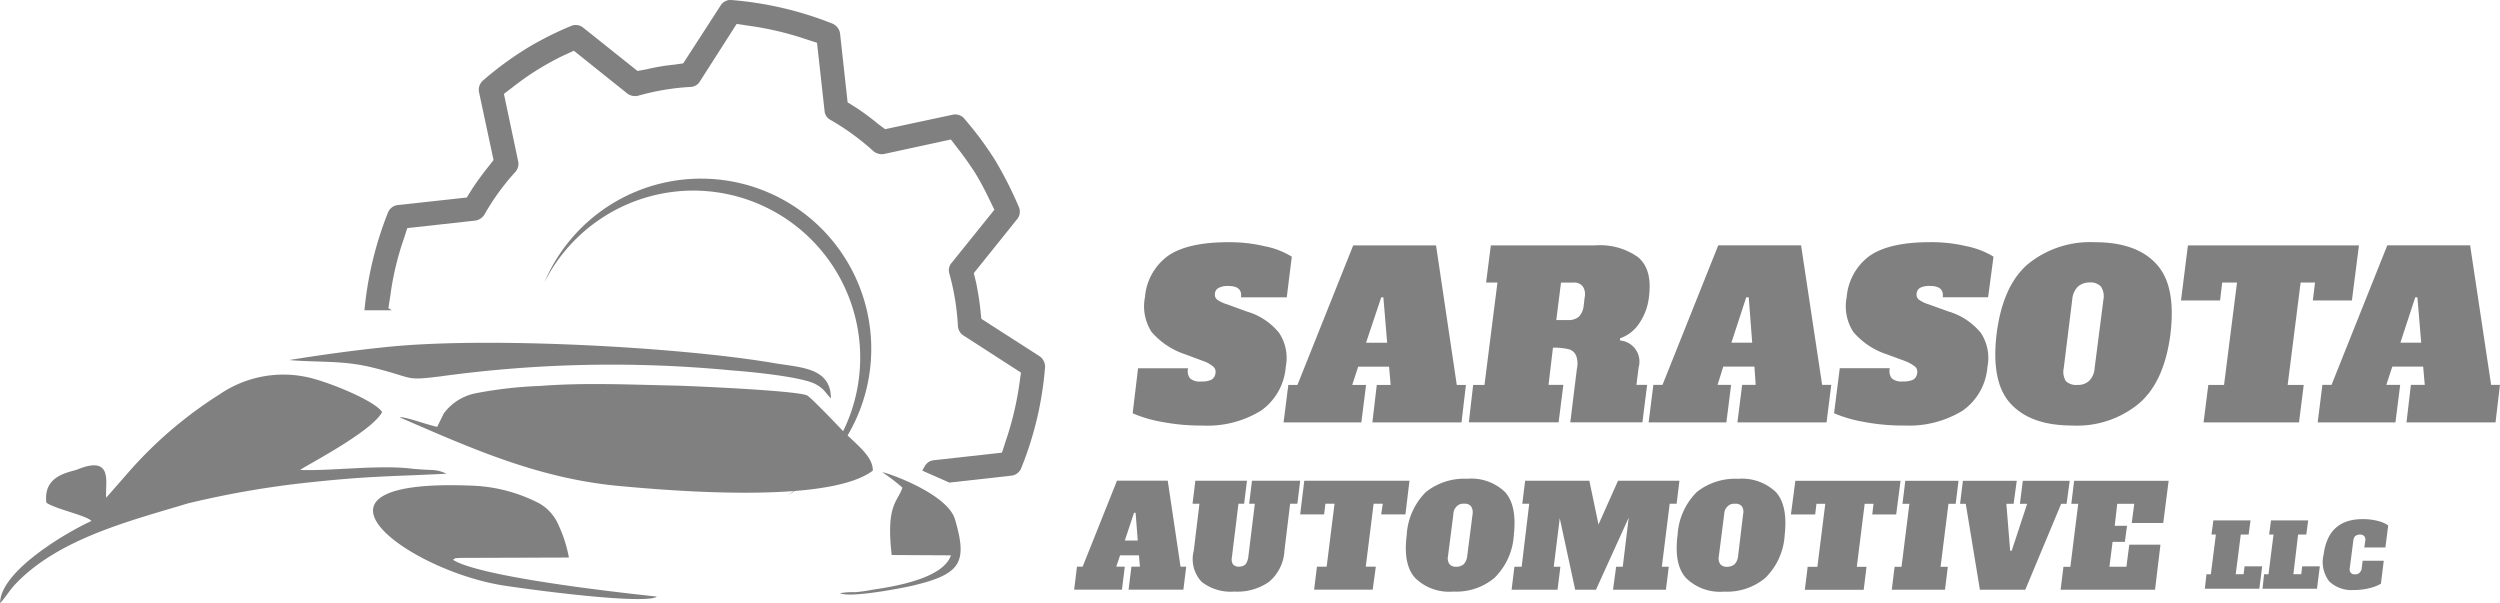 <svg xmlns="http://www.w3.org/2000/svg" width="231.455" height="55.847" viewBox="0 0 231.455 55.847"><g transform="translate(0 0)"><path d="M146.668,279.674c-.817-.146-3.062-.991-3.47-.875,6.474,2.8,12.656,5.6,20.063,6.328,5.8.554,19.772,1.633,23.738-1.4.029-1.312-1.488-2.391-2.829-3.732-.379-.409-2.945-3.091-3.266-3.237-1.108-.438-10.235-.846-12.131-.9-4.257-.087-8.4-.291-12.569.03a38.646,38.646,0,0,0-5.92.67,4.864,4.864,0,0,0-3,1.867Zm41.205,4.2a17.708,17.708,0,0,1,1.866,1.429c-.408,1.312-1.545,1.516-.991,6.24l5.483.029c-.729,2.158-5.249,2.887-7.232,3.179a14.608,14.608,0,0,1-1.633.233,7.51,7.51,0,0,0-1.4.088c.9.466,5.57-.438,6.619-.671,4.608-1.079,5.191-2.158,4.025-6.153-.7-2.391-6.241-4.316-6.736-4.374Zm-54.911-10.381c2.741.233,4.812.029,7.378.612,4.344,1.02,3.091,1.341,6.619.9a116.157,116.157,0,0,1,26.975-.554c1.662.117,6.152.554,7.611,1.2a2.911,2.911,0,0,1,1.166.933l.409.467c0-2.945-2.946-2.857-5.4-3.3-8.632-1.458-26.479-2.449-35.81-1.458-3.15.321-6.212.758-8.953,1.2Zm25.9,18.284a12.261,12.261,0,0,0-.933-2.945,4.207,4.207,0,0,0-1.808-2.07,14.673,14.673,0,0,0-6.036-1.633c-17.876-.787-6.241,7.844,2.77,9.244,2.508.379,10.761,1.487,13.5,1.2a1.682,1.682,0,0,0,.437-.088.175.175,0,0,0,.117-.029c.03-.059.088-.03.117-.059-.058-.029-16.038-1.6-18.9-3.412.379-.233.058-.117.641-.175Zm-24.875-8.107c.175-.233,6.62-3.5,7.582-5.365-.7-1.079-5.133-2.858-6.97-3.237a10.449,10.449,0,0,0-8.078,1.6,38.55,38.55,0,0,0-8.194,6.941l-2.3,2.624c-.088-.846.233-2.187-.379-2.741-.583-.554-1.808-.059-2.333.146-.729.262-3.149.525-2.829,3.062.9.612,3.7,1.167,4.17,1.691-2.362,1.079-8.457,4.666-8.457,7.611.525-.554.933-1.283,1.516-1.866,4-4.141,10.586-5.774,15.893-7.378a86.485,86.485,0,0,1,11.373-1.954c5.453-.583,7.32-.525,12.54-.787a3.184,3.184,0,0,0-1.487-.35c-.583-.029-1.138-.058-1.691-.117-3.091-.379-7.582.233-10.353.117Z" transform="translate(-106.192 -240.158)" fill="gray" fill-rule="evenodd"/><path d="M286.112,273.466a19.47,19.47,0,0,1-3.791-.35,11.783,11.783,0,0,1-2.654-.787l.5-4.17H284.8a1.106,1.106,0,0,0,.175.933,1.368,1.368,0,0,0,1.049.291,2.015,2.015,0,0,0,.962-.175.828.828,0,0,0,.35-.612.639.639,0,0,0-.2-.583,2.763,2.763,0,0,0-.875-.5l-1.72-.642a6.988,6.988,0,0,1-3.12-2.07,4.361,4.361,0,0,1-.612-3.236,5.242,5.242,0,0,1,2.1-3.791c1.2-.846,3.062-1.283,5.6-1.283a14.032,14.032,0,0,1,3.412.379,7.317,7.317,0,0,1,2.479.962l-.467,3.762H289.7c.088-.7-.292-1.05-1.167-1.05a1.758,1.758,0,0,0-.9.175.635.635,0,0,0-.35.554.584.584,0,0,0,.233.554,3.348,3.348,0,0,0,.962.437l1.749.642a5.954,5.954,0,0,1,3,1.983,4.192,4.192,0,0,1,.612,3.149,5.449,5.449,0,0,1-2.3,4.054,9.445,9.445,0,0,1-5.424,1.37Zm23.563-3.762h.846l-.408,3.47H301.86l.408-3.47h1.283l-.146-1.691h-2.857l-.554,1.691h1.283l-.438,3.47h-7.2l.438-3.47h.846l5.162-12.919h7.669Zm-8.4-3.908h1.954l-.35-4.2h-.2Zm9.915,3.908h1.049l1.2-9.478h-1.049l.437-3.441h9.653a6.051,6.051,0,0,1,4,1.108c.875.758,1.2,1.954.991,3.616a5.341,5.341,0,0,1-.875,2.449,3.473,3.473,0,0,1-1.808,1.429v.2a1.964,1.964,0,0,1,1.72,2.508l-.2,1.6h.991l-.438,3.47h-6.678l.612-4.957a2.1,2.1,0,0,0-.088-1.254,1,1,0,0,0-.67-.554,5.879,5.879,0,0,0-1.458-.146l-.409,3.441h1.371l-.438,3.47h-8.311Zm8.836-6.007a1.42,1.42,0,0,0,.962-.32,1.737,1.737,0,0,0,.437-1.021l.088-.758a1.325,1.325,0,0,0-.175-1.021,1.024,1.024,0,0,0-.875-.35h-1.138l-.438,3.47ZM343.5,269.7h.846l-.437,3.47h-8.253l.438-3.47h1.254l-.117-1.691h-2.887l-.525,1.691h1.254l-.437,3.47h-7.2l.438-3.47h.846l5.162-12.919h7.669Zm-8.4-3.908h1.925l-.321-4.2h-.233Zm15.951,7.67a19.169,19.169,0,0,1-3.762-.35,12.118,12.118,0,0,1-2.683-.787l.525-4.17h4.636a1.106,1.106,0,0,0,.175.933,1.368,1.368,0,0,0,1.049.291,2.017,2.017,0,0,0,.962-.175.829.829,0,0,0,.35-.612.64.64,0,0,0-.2-.583,3.659,3.659,0,0,0-.875-.5l-1.749-.642a6.868,6.868,0,0,1-3.091-2.07,4.36,4.36,0,0,1-.612-3.236,5.243,5.243,0,0,1,2.1-3.791c1.2-.846,3.062-1.283,5.6-1.283a14.036,14.036,0,0,1,3.412.379,7.573,7.573,0,0,1,2.478.962l-.5,3.762h-4.2c.087-.7-.292-1.05-1.167-1.05a1.885,1.885,0,0,0-.933.175.673.673,0,0,0-.32.554.583.583,0,0,0,.233.554,3.106,3.106,0,0,0,.933.437l1.779.642a6.086,6.086,0,0,1,3,1.983,4.194,4.194,0,0,1,.612,3.149,5.449,5.449,0,0,1-2.3,4.054,9.482,9.482,0,0,1-5.453,1.37Zm15.6,0c-2.566,0-4.462-.67-5.715-2.041-1.225-1.341-1.633-3.5-1.283-6.444.379-2.975,1.341-5.133,2.916-6.474a9.118,9.118,0,0,1,6.182-2.012q3.849,0,5.686,2.012c1.254,1.341,1.662,3.5,1.312,6.474-.379,2.945-1.341,5.1-2.916,6.444a8.984,8.984,0,0,1-6.182,2.041Zm.467-3.762a1.507,1.507,0,0,0,1.108-.379,1.812,1.812,0,0,0,.5-1.167l.817-6.357a1.608,1.608,0,0,0-.233-1.2,1.276,1.276,0,0,0-1.021-.38,1.639,1.639,0,0,0-1.108.38,1.907,1.907,0,0,0-.525,1.2l-.788,6.357a1.618,1.618,0,0,0,.2,1.2,1.382,1.382,0,0,0,1.05.35Zm25.429-7.815h-3.616l.2-1.662H387.8l-1.2,9.478h1.487l-.437,3.47h-8.836l.438-3.47h1.458l1.2-9.478h-1.37l-.2,1.662h-3.616l.641-5.1h15.835Zm12.89,7.815h.817l-.409,3.47H397.6l.408-3.47h1.283l-.146-1.691h-2.858l-.554,1.691h1.283l-.438,3.47h-7.2l.437-3.47h.846l5.162-12.919h7.67Zm-8.4-3.908h1.925l-.35-4.2h-.2Z" transform="translate(-174.803 -234.066)" fill="gray"/><path d="M280.551,300.859h.525l-.262,2.129H275.74l.262-2.129h.787l-.087-1.05h-1.75l-.35,1.05h.788l-.262,2.129H270.7l.262-2.129h.525l3.179-7.961h4.7Zm-5.161-2.42h1.2l-.2-2.566h-.146Zm10.148,4.724a4.385,4.385,0,0,1-3.033-.9,3.081,3.081,0,0,1-.729-2.887l.525-4.345h-.641l.262-2.129H286.7l-.262,2.129h-.525l-.612,4.986a.856.856,0,0,0,.117.642.725.725,0,0,0,.525.2.966.966,0,0,0,.612-.2,1.464,1.464,0,0,0,.262-.642l.612-4.986h-.525l.262-2.129h4.462l-.262,2.129h-.67l-.525,4.345a4.04,4.04,0,0,1-1.429,2.887,5.11,5.11,0,0,1-3.207.9Zm15.835-7.144h-2.246l.146-.991h-.846l-.729,5.832h.933l-.291,2.129h-5.424l.262-2.129h.9l.729-5.832h-.846l-.117.991h-2.217l.379-3.12h9.74Zm4.433,7.144a4.49,4.49,0,0,1-3.529-1.254c-.758-.817-1.02-2.158-.787-3.966a6.1,6.1,0,0,1,1.779-4,5.721,5.721,0,0,1,3.82-1.225,4.514,4.514,0,0,1,3.5,1.225c.758.846,1.021,2.158.817,4a6.036,6.036,0,0,1-1.808,3.966,5.509,5.509,0,0,1-3.791,1.254Zm.262-2.3a1.012,1.012,0,0,0,.7-.233,1.3,1.3,0,0,0,.32-.729l.5-3.907a1.013,1.013,0,0,0-.146-.729.726.726,0,0,0-.641-.233.822.822,0,0,0-.671.233,1.008,1.008,0,0,0-.32.729l-.5,3.907a.916.916,0,0,0,.146.729.747.747,0,0,0,.612.233Zm20.413-5.832h-.642l-.729,5.832h.642l-.263,2.129h-4.9l.291-2.129h.612l.554-4.549-3.033,6.678h-1.925l-1.429-6.62-.554,4.491h.612l-.263,2.129H311.2l.262-2.129h.671l.7-5.832h-.642l.263-2.129H318.4l.846,4.054,1.808-4.054h5.686Zm4.374,8.136a4.462,4.462,0,0,1-3.5-1.254c-.758-.817-1.021-2.158-.788-3.966a6.1,6.1,0,0,1,1.779-4,5.723,5.723,0,0,1,3.82-1.225,4.558,4.558,0,0,1,3.5,1.225c.758.846,1.02,2.158.816,4a6.034,6.034,0,0,1-1.808,3.966,5.535,5.535,0,0,1-3.82,1.254Zm.291-2.3a1.064,1.064,0,0,0,.7-.233,1.3,1.3,0,0,0,.321-.729l.467-3.907a.9.9,0,0,0-.117-.729.726.726,0,0,0-.642-.233.822.822,0,0,0-.67.233,1.006,1.006,0,0,0-.321.729l-.5,3.907a.919.919,0,0,0,.146.729.748.748,0,0,0,.612.233Zm15.66-4.841H344.59l.117-.991h-.817l-.729,5.832h.9l-.262,2.129H338.35l.262-2.129h.9l.729-5.832h-.817l-.117.991h-2.246l.409-3.12h9.74Zm-.408,6.97.262-2.129h.641l.729-5.832h-.641l.262-2.129h4.928l-.262,2.129h-.671l-.729,5.832h.67l-.262,2.129Zm12.131-10.09h4.345l-.292,2.129h-.5l-3.324,7.961h-4.2l-1.312-7.961h-.525l.262-2.129h4.986l-.291,2.129h-.671l.35,4.345h.146l1.429-4.345h-.67Zm3.5,10.09.262-2.129h.641l.729-5.832h-.641l.262-2.129h8.749l-.5,3.908h-2.917l.233-1.779h-1.575l-.233,2.041h1.138l-.2,1.487h-1.137l-.292,2.3h1.575l.263-2.041h2.887l-.5,4.17Z" transform="translate(-171.254 -248.394)" fill="gray"/><path d="M443.881,305.343l.146-1.341h.408l.467-3.675h-.408l.175-1.312h3.441l-.175,1.312h-.729L446.739,304h.729l.088-.729h1.633l-.262,2.07Zm5.337,0,.146-1.341h.408l.467-3.675h-.408l.175-1.312h3.441l-.175,1.312h-.758L452.076,304h.729l.088-.729h1.633l-.263,2.07Zm8.486.117a3.016,3.016,0,0,1-2.3-.788,2.941,2.941,0,0,1-.525-2.507c.292-2.187,1.488-3.266,3.616-3.266a5.476,5.476,0,0,1,1.429.175,2.826,2.826,0,0,1,.933.409l-.262,2.041h-1.954l.087-.583a.593.593,0,0,0-.087-.467.529.529,0,0,0-.409-.146.715.715,0,0,0-.437.146.751.751,0,0,0-.175.467l-.321,2.478a.5.5,0,0,0,.088.438.417.417,0,0,0,.379.146.5.5,0,0,0,.438-.146.624.624,0,0,0,.2-.438l.087-.67h1.954l-.263,2.128a3.735,3.735,0,0,1-1.049.409,5.645,5.645,0,0,1-1.429.175Z" transform="translate(-239.751 -250.837)" fill="gray"/><path d="M217.56,230.388a1.107,1.107,0,0,0-1.079-.379l-6.27,1.341-.67-.5a21.6,21.6,0,0,0-2.1-1.546l-.7-.438-.7-6.386a1.175,1.175,0,0,0-.7-.9,32.2,32.2,0,0,0-9.361-2.187,1.06,1.06,0,0,0-.991.5l-3.47,5.365-.816.117a19.267,19.267,0,0,0-2.6.438l-.817.146-5.015-4a1.094,1.094,0,0,0-1.108-.175,30.662,30.662,0,0,0-4.258,2.158l-.087.058a30.542,30.542,0,0,0-3.849,2.858,1.132,1.132,0,0,0-.35,1.079l1.341,6.27-.525.67c-.525.671-1.05,1.37-1.517,2.1l-.437.7-6.386.7a1.1,1.1,0,0,0-.9.671,32.732,32.732,0,0,0-2.187,9.069h2.537l-.321-.2.175-1.108a26.632,26.632,0,0,1,1.225-5.22l.35-1.079,6.328-.7a1.231,1.231,0,0,0,.817-.554A21.577,21.577,0,0,1,176,235.287a1.124,1.124,0,0,0,.233-.992l-1.312-6.211.875-.671a25.589,25.589,0,0,1,4.578-2.857l1.021-.467,4.957,3.966a1.2,1.2,0,0,0,.991.2,22.4,22.4,0,0,1,4.841-.816,1.026,1.026,0,0,0,.875-.5l3.412-5.337,1.138.175a28.882,28.882,0,0,1,5.22,1.225l1.079.35.7,6.328a1.02,1.02,0,0,0,.554.817,22.613,22.613,0,0,1,3.966,2.887,1.21,1.21,0,0,0,.991.262l6.183-1.341.67.875c.554.7,1.079,1.458,1.575,2.216a27.019,27.019,0,0,1,1.283,2.391l.5,1.021-3.966,4.928a1.031,1.031,0,0,0-.2.992,22.661,22.661,0,0,1,.788,4.841,1.129,1.129,0,0,0,.5.875l5.336,3.441L222.634,255a29.005,29.005,0,0,1-1.254,5.22l-.35,1.079-6.3.7a1.065,1.065,0,0,0-.846.554c-.088.146-.146.262-.233.408l2.507,1.109,5.745-.642a1.1,1.1,0,0,0,.9-.67,31.53,31.53,0,0,0,2.217-9.361,1.171,1.171,0,0,0-.5-1.02l-5.4-3.47-.088-.846c-.087-.846-.233-1.72-.408-2.566l-.2-.817,4.025-5.015a1.08,1.08,0,0,0,.146-1.108,35.26,35.26,0,0,0-2.187-4.316,30.585,30.585,0,0,0-2.858-3.849Z" transform="translate(-128.267 -219.391)" fill="gray" fill-rule="evenodd"/><path d="M203.375,247.857a15.463,15.463,0,0,1,8.69,28.228,15.758,15.758,0,1,0-22.512-19.714,15.477,15.477,0,0,1,13.822-8.515Z" transform="translate(-139.162 -230.211)" fill="gray" fill-rule="evenodd"/></g></svg>